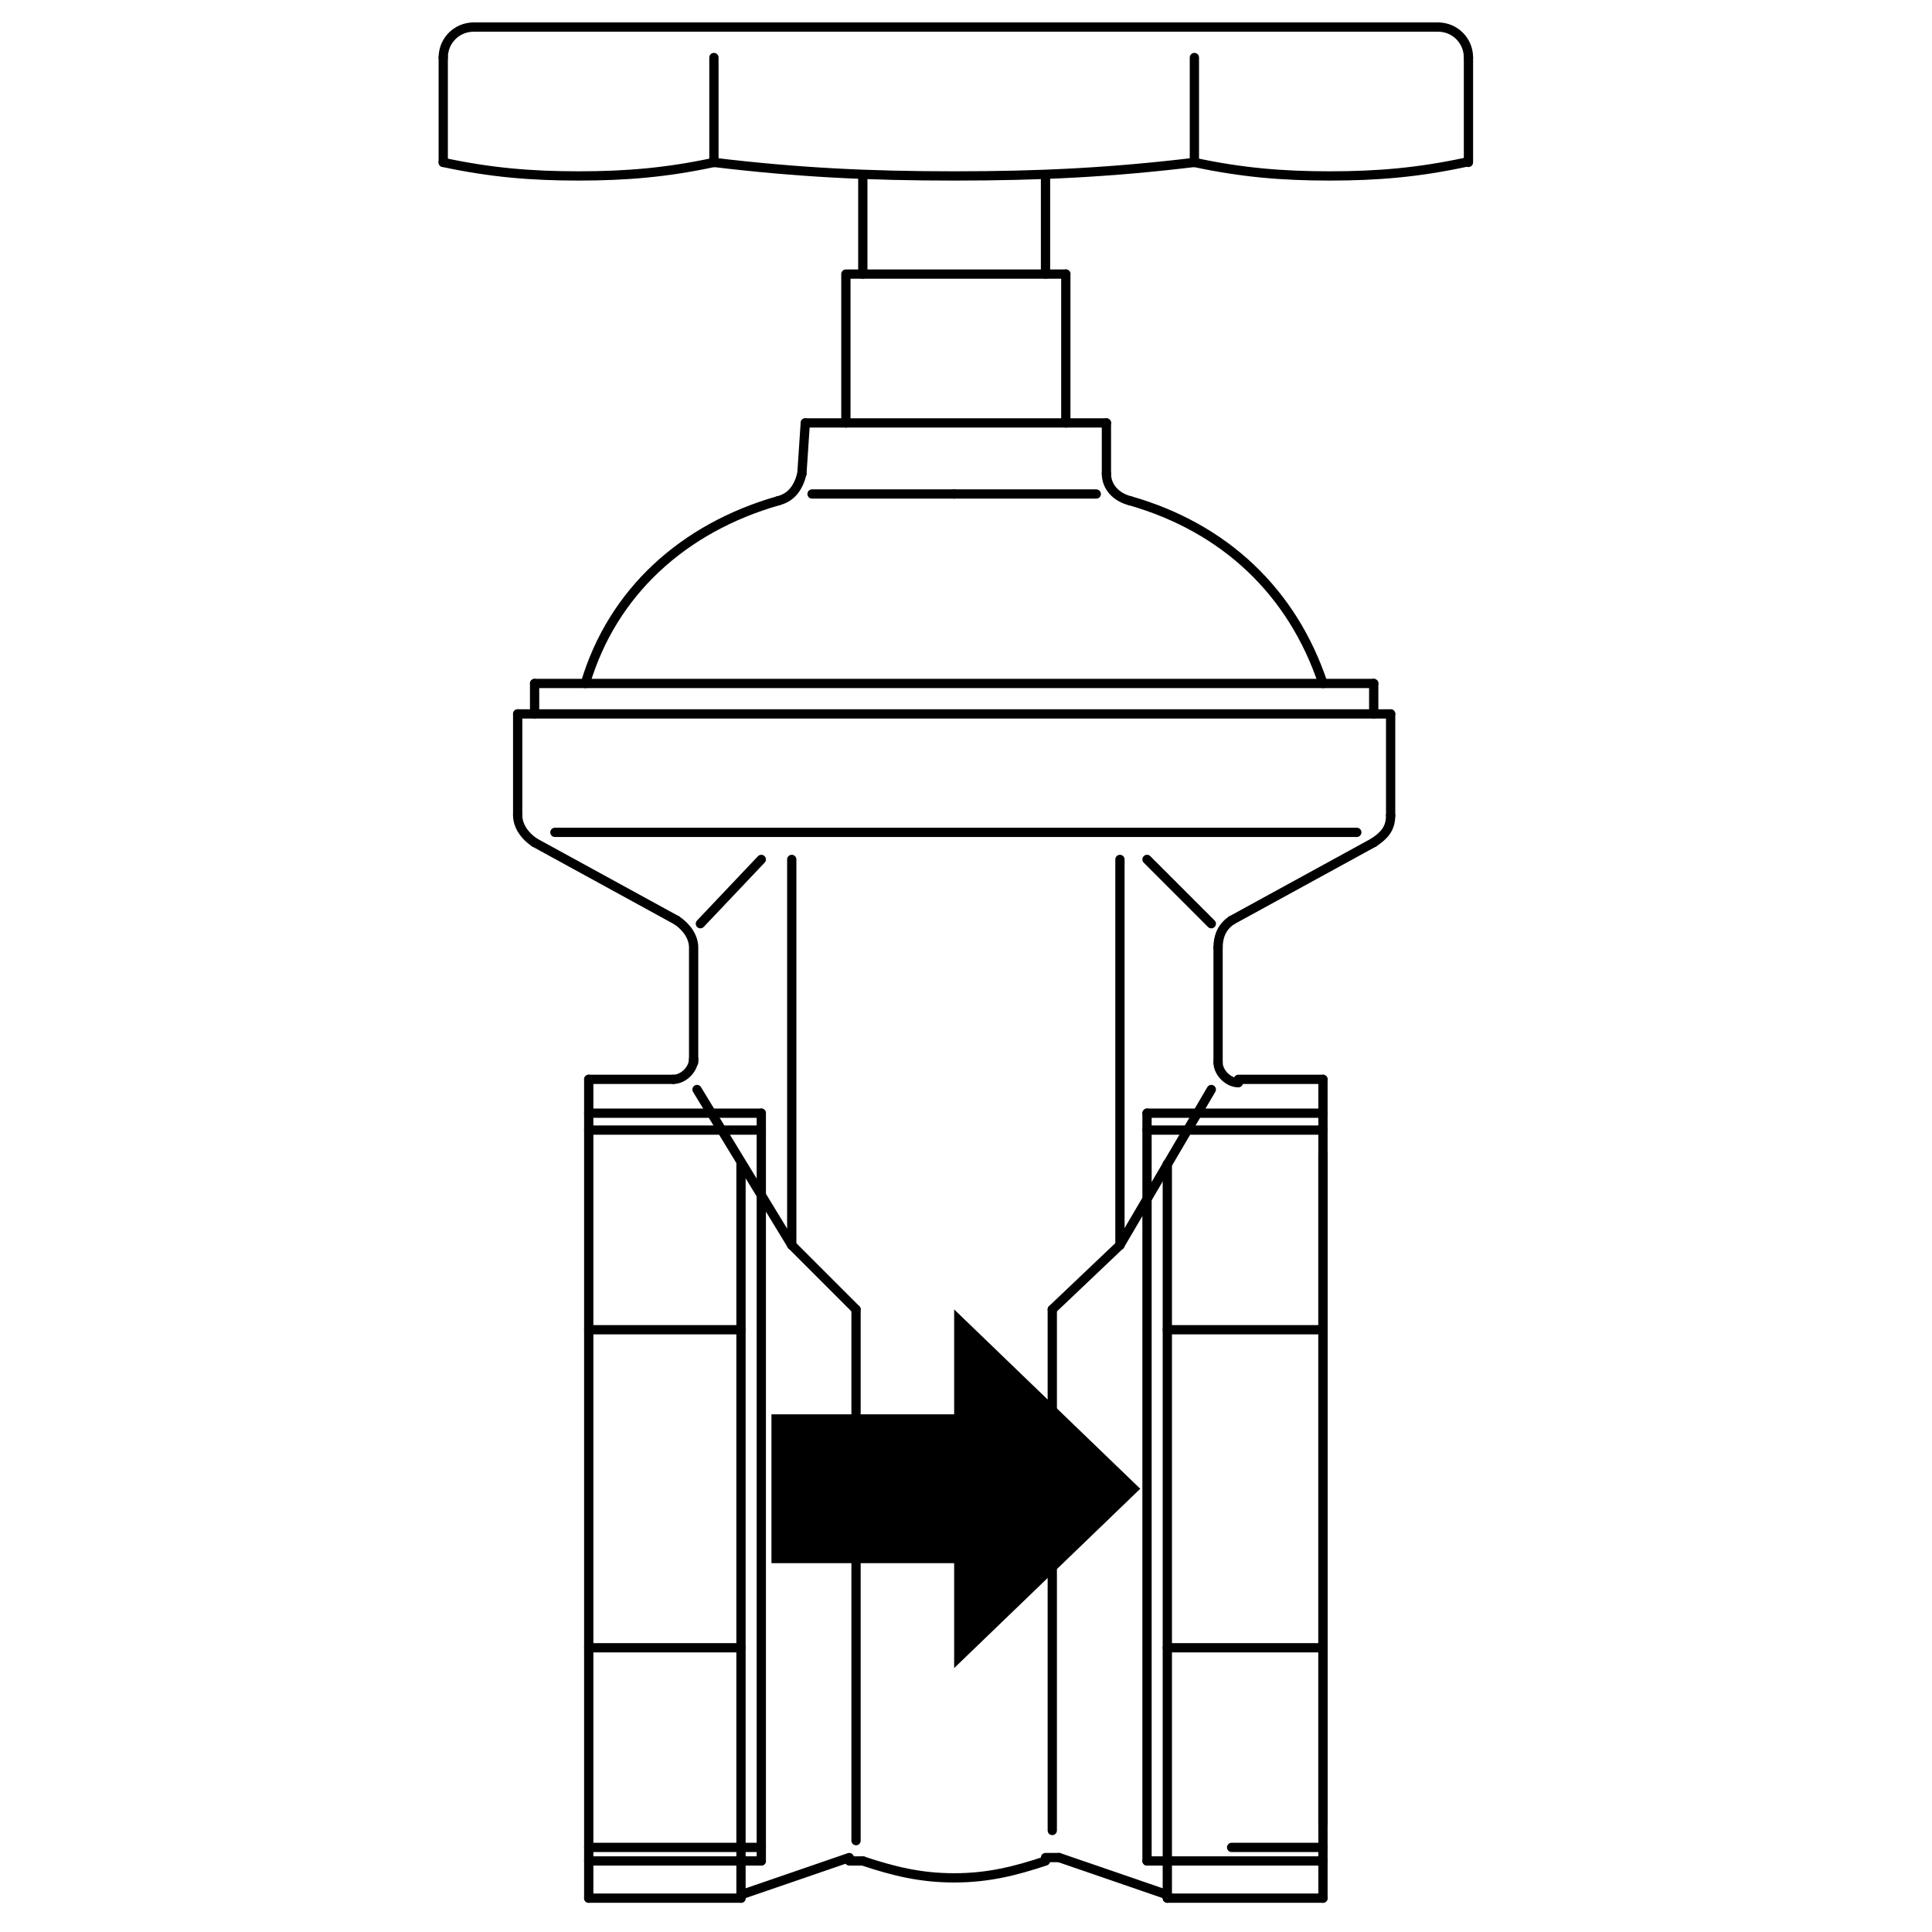 <?xml version="1.0" encoding="utf-8"?>
<!-- Generator: Adobe Illustrator 27.8.0, SVG Export Plug-In . SVG Version: 6.00 Build 0)  -->
<!DOCTYPE svg PUBLIC "-//W3C//DTD SVG 1.1//EN" "http://www.w3.org/Graphics/SVG/1.1/DTD/svg11.dtd">
<svg version="1.1" xmlns:x="http://ns.adobe.com/Extensibility/1.0/" xmlns:i="http://ns.adobe.com/AdobeIllustrator/10.0/" xmlns:graph="http://ns.adobe.com/Graphs/1.0/"
	 xmlns="http://www.w3.org/2000/svg" xmlns:xlink="http://www.w3.org/1999/xlink" x="0px" y="0px" viewBox="0 0 57.1 57.1"
	 style="enable-background:new 0 0 57.1 57.1;" xml:space="preserve">
<style type="text/css">
	.st0{fill:none;stroke:#000000;stroke-width:0.274;stroke-linecap:round;stroke-linejoin:round;}
</style>
<g id="Livello_1">
	<line class="st0" x1="39.1" y1="34.1" x2="39.1" y2="53.9"/>
	<line class="st0" x1="36.6" y1="31.9" x2="39.1" y2="31.9"/>
	<path class="st0" d="M36,31.4c0,0.3,0.3,0.6,0.6,0.6"/>
	<line class="st0" x1="34.5" y1="56.1" x2="39.1" y2="56.1"/>
	<line class="st0" x1="34.5" y1="39.3" x2="39.1" y2="39.3"/>
	<line class="st0" x1="34.5" y1="48.7" x2="39.1" y2="48.7"/>
	<line class="st0" x1="39.1" y1="56.1" x2="39.1" y2="31.9"/>
	<line class="st0" x1="34.5" y1="56.1" x2="34.5" y2="34.4"/>
	<line class="st0" x1="19.9" y1="31.9" x2="17.4" y2="31.9"/>
	<path class="st0" d="M19.9,31.9c0.3,0,0.6-0.3,0.6-0.6"/>
	<line class="st0" x1="21.9" y1="56.1" x2="17.4" y2="56.1"/>
	<line class="st0" x1="21.9" y1="39.3" x2="17.4" y2="39.3"/>
	<line class="st0" x1="21.9" y1="48.7" x2="17.4" y2="48.7"/>
	<line class="st0" x1="17.4" y1="56.1" x2="17.4" y2="31.9"/>
	<line class="st0" x1="21.9" y1="56.1" x2="21.9" y2="34.4"/>
	<line class="st0" x1="31.1" y1="54.1" x2="31.1" y2="38.7"/>
	<line class="st0" x1="25.3" y1="54.4" x2="25.3" y2="38.7"/>
	<path class="st0" d="M25.5,55c0.9,0.3,1.7,0.5,2.7,0.5c1,0,1.8-0.2,2.7-0.5"/>
	<path class="st0" d="M31.3,54.9c-0.1,0-0.1,0-0.2,0c-0.1,0-0.2,0-0.2,0"/>
	<path class="st0" d="M25.5,55c-0.1,0-0.1,0-0.2,0c-0.1,0-0.1,0-0.2,0"/>
	<line class="st0" x1="31.3" y1="54.9" x2="34.5" y2="56"/>
	<line class="st0" x1="25.1" y1="54.9" x2="21.9" y2="56"/>
	<line class="st0" x1="33.1" y1="36.8" x2="33.1" y2="25.4"/>
	<line class="st0" x1="23.4" y1="36.8" x2="23.4" y2="25.4"/>
	<line class="st0" x1="33.1" y1="36.8" x2="35.8" y2="32.2"/>
	<line class="st0" x1="23.4" y1="36.8" x2="20.6" y2="32.2"/>
	<line class="st0" x1="36" y1="31.4" x2="36" y2="28"/>
	<path class="st0" d="M36.4,27.2C36.1,27.4,36,27.7,36,28"/>
	<path class="st0" d="M20.5,31.4V28c0-0.3-0.2-0.6-0.5-0.8"/>
	<line class="st0" x1="31.1" y1="38.7" x2="33.1" y2="36.8"/>
	<line class="st0" x1="25.3" y1="38.7" x2="23.4" y2="36.8"/>
	<line class="st0" x1="15.3" y1="21.1" x2="41.1" y2="21.1"/>
	<line class="st0" x1="16.4" y1="24.6" x2="40.1" y2="24.6"/>
	<line class="st0" x1="41.1" y1="24.1" x2="41.1" y2="21.1"/>
	<path class="st0" d="M40.6,24.9c0.3-0.2,0.5-0.4,0.5-0.8"/>
	<line class="st0" x1="15.3" y1="24.1" x2="15.3" y2="21.1"/>
	<path class="st0" d="M15.3,24.1c0,0.3,0.2,0.6,0.5,0.8"/>
	<line class="st0" x1="36.4" y1="27.2" x2="40.6" y2="24.9"/>
	<line class="st0" x1="15.8" y1="24.9" x2="20" y2="27.2"/>
	<line class="st0" x1="35.8" y1="27.3" x2="33.9" y2="25.4"/>
	<line class="st0" x1="20.7" y1="27.3" x2="22.5" y2="25.4"/>
	<line class="st0" x1="15.8" y1="20.2" x2="40.6" y2="20.2"/>
	<line class="st0" x1="40.6" y1="21.1" x2="40.6" y2="20.2"/>
	<line class="st0" x1="15.8" y1="21.1" x2="15.8" y2="20.2"/>
	<line class="st0" x1="28.2" y1="14.6" x2="32.4" y2="14.6"/>
	<path class="st0" d="M39.1,20.2c-0.9-2.7-2.9-4.6-5.7-5.4"/>
	<path class="st0" d="M32.7,14c0,0.4,0.3,0.7,0.7,0.8"/>
	<path class="st0" d="M23,14.8c-2.8,0.8-4.9,2.7-5.7,5.4"/>
	<path class="st0" d="M23,14.8c0.4-0.1,0.6-0.4,0.7-0.8"/>
	<line class="st0" x1="23.8" y1="12.5" x2="32.7" y2="12.5"/>
	<line class="st0" x1="32.7" y1="14" x2="32.7" y2="12.5"/>
	<line class="st0" x1="23.7" y1="14" x2="23.8" y2="12.5"/>
	<line class="st0" x1="28.2" y1="14.6" x2="24" y2="14.6"/>
	<line class="st0" x1="31.5" y1="12.5" x2="31.5" y2="8.1"/>
	<polyline class="st0" points="25,12.5 25,8.1 31.5,8.1 	"/>
	<line class="st0" x1="14" y1="0.8" x2="42.5" y2="0.8"/>
	<path class="st0" d="M14,0.8c-0.5,0-0.9,0.4-0.9,0.9"/>
	<path class="st0" d="M43.4,1.7c0-0.5-0.4-0.9-0.9-0.9"/>
	<line class="st0" x1="43.4" y1="4.8" x2="43.4" y2="1.7"/>
	<line class="st0" x1="13.1" y1="4.8" x2="13.1" y2="1.7"/>
	<line class="st0" x1="30.9" y1="8.1" x2="30.9" y2="5.2"/>
	<line class="st0" x1="25.5" y1="8.1" x2="25.5" y2="5.2"/>
	<line class="st0" x1="35.3" y1="4.8" x2="35.3" y2="1.7"/>
	<line class="st0" x1="21.1" y1="4.8" x2="21.1" y2="1.7"/>
	<path class="st0" d="M35.3,4.8c1.4,0.3,2.6,0.4,4,0.4c1.4,0,2.6-0.1,4-0.4"/>
	<path class="st0" d="M21.1,4.8c2.5,0.3,4.6,0.4,7.1,0.4c2.5,0,4.6-0.1,7.1-0.4"/>
	<path class="st0" d="M13.1,4.8c1.4,0.3,2.6,0.4,4,0.4c1.4,0,2.6-0.1,4-0.4"/>
	<line class="st0" x1="39.1" y1="33.4" x2="33.9" y2="33.4"/>
	<line class="st0" x1="39.1" y1="32.9" x2="33.9" y2="32.9"/>
	<line class="st0" x1="39.1" y1="54.6" x2="36.4" y2="54.6"/>
	<line class="st0" x1="39.1" y1="55" x2="33.9" y2="55"/>
	<line class="st0" x1="17.4" y1="33.4" x2="22.5" y2="33.4"/>
	<line class="st0" x1="17.4" y1="32.9" x2="22.5" y2="32.9"/>
	<line class="st0" x1="17.4" y1="54.6" x2="22.5" y2="54.6"/>
	<line class="st0" x1="17.4" y1="55" x2="22.5" y2="55"/>
	<line class="st0" x1="33.9" y1="55" x2="33.9" y2="32.9"/>
	<line class="st0" x1="22.5" y1="55" x2="22.5" y2="32.9"/>
</g>
<g id="Livello_4">
	<polygon points="28.2,49.3 33.7,44 28.2,38.7 28.2,41.8 22.8,41.8 22.8,46.2 28.2,46.2 	"/>
</g>
</svg>
